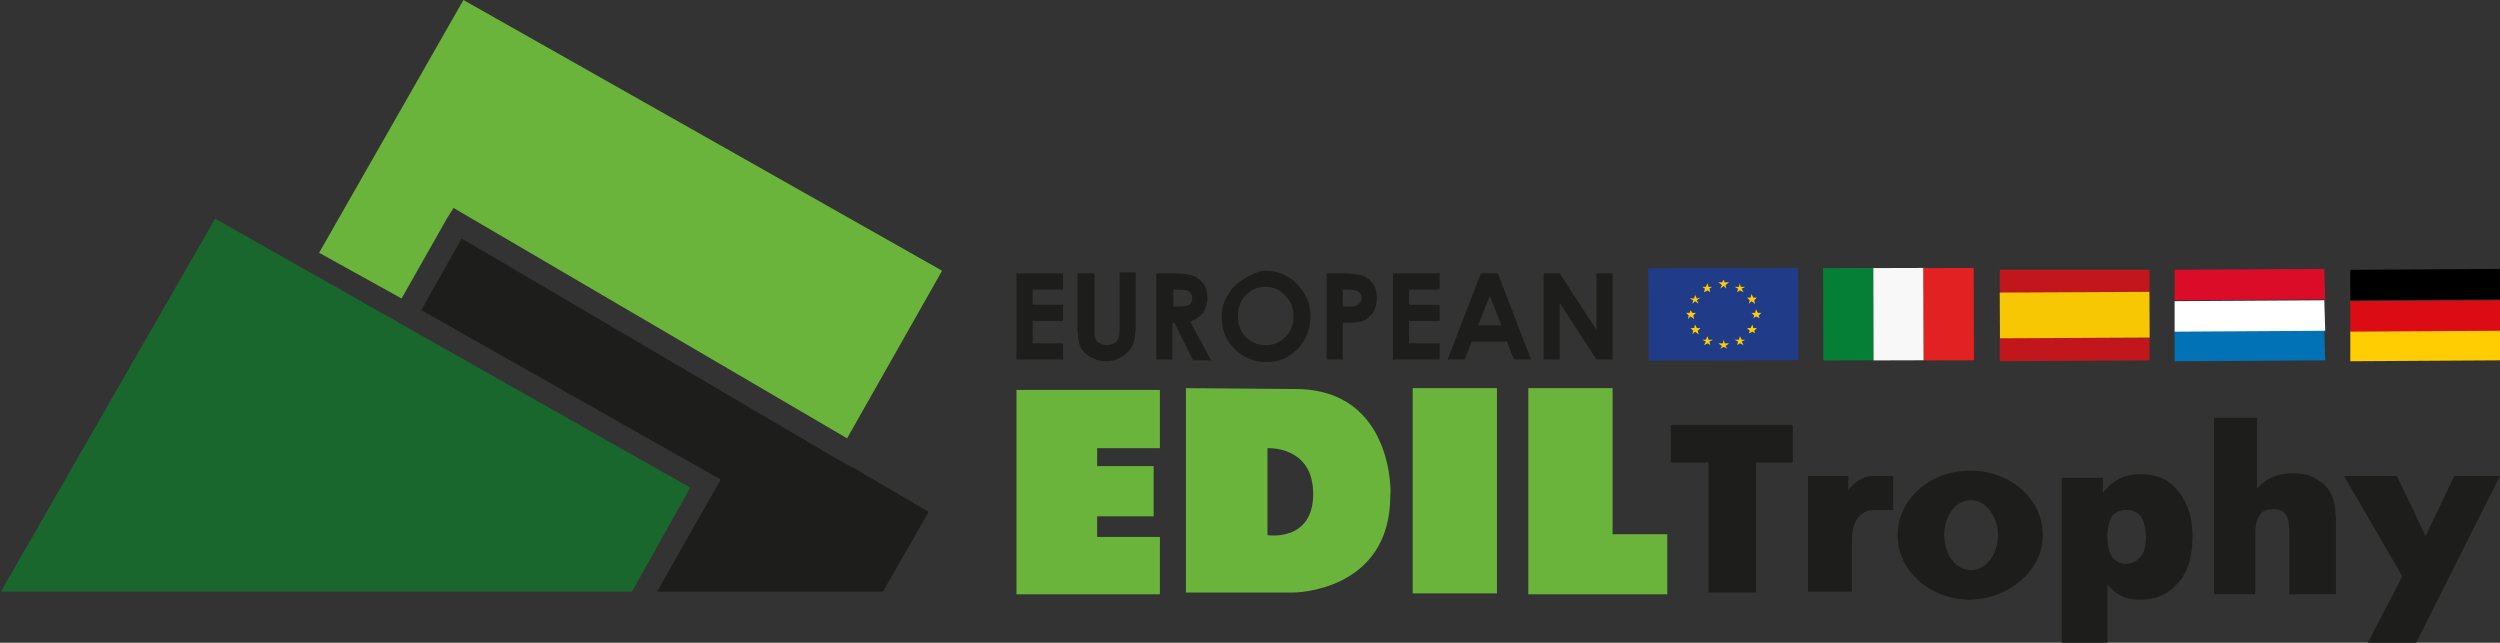 <?xml version="1.0" encoding="utf-8"?>
<!-- Generator: Adobe Illustrator 28.1.0, SVG Export Plug-In . SVG Version: 6.00 Build 0)  -->
<svg version="1.1" id="Livello_2" xmlns="http://www.w3.org/2000/svg" xmlns:xlink="http://www.w3.org/1999/xlink" x="0px" y="0px"
	 viewBox="0 0 278.9 71.7" style="enable-background:new 0 0 278.9 71.7;" xml:space="preserve">
<rect x="0" y="0" width="278.9" height="71.7" fill="#333333" stroke="none"/>
<style type="text/css">
	.st0{fill:#067F36;}
	.st1{fill:#F8F8F8;}
	.st2{fill:#E12122;}
	.st3{fill:#C1171C;}
	.st4{fill:#F8C703;}
	.st5{fill:#DB0C28;}
	.st6{fill:#0272B7;}
	.st7{fill:#FFFFFF;}
	.st8{fill:#FFCD01;}
	.st9{fill:#DC0C15;}
	.st10{fill:#203C89;}
	.st11{fill:#FFCC03;}
	.st12{fill:#1D1D1B;}
	.st13{fill:#6AB43C;}
	.st14{fill:#1A672E;}
</style>
<g>
	<g>
		<g>
			
				<rect x="203.4" y="29.9" transform="matrix(1 -2.683412e-03 2.683412e-03 1 -9.343290e-02 0.553)" class="st0" width="5.6" height="10.3"/>
		</g>
		<g>
			
				<rect x="209" y="29.9" transform="matrix(1 -2.683412e-03 2.683412e-03 1 -9.337252e-02 0.568)" class="st1" width="5.6" height="10.3"/>
		</g>
		<g>
			
				<rect x="214.6" y="29.9" transform="matrix(1 -2.683412e-03 2.683412e-03 1 -9.331160e-02 0.584)" class="st2" width="5.6" height="10.3"/>
		</g>
	</g>
	<g>
		<polygon class="st3" points="223.1,32.7 239.8,32.6 239.8,30.1 223.1,30.1 		"/>
		<polygon class="st3" points="223.1,40.3 239.8,40.2 239.8,37.7 223.1,37.7 		"/>
		
			<rect x="223.1" y="32.6" transform="matrix(1 -4.769171e-03 4.769171e-03 1 -0.165 1.104)" class="st4" width="16.7" height="5.1"/>
	</g>
	<g>
		<polygon class="st5" points="242.6,33.5 259.4,33.4 259.3,30 242.6,30.1 		"/>
		<polygon class="st6" points="242.6,40.3 259.4,40.2 259.3,36.8 242.6,36.9 		"/>
		<polygon class="st7" points="242.6,37 259.4,36.9 259.3,33.5 242.6,33.6 		"/>
	</g>
	<g>
		<polygon points="262.2,33.5 278.9,33.4 278.9,30 262.2,30.1 		"/>
		<polygon class="st8" points="262.2,40.3 278.9,40.2 278.9,36.8 262.2,36.9 		"/>
		<polygon class="st9" points="262.2,37 278.9,36.9 278.9,33.5 262.2,33.6 		"/>
	</g>
	<g>
		<path class="st7" d="M192.3,35.2"/>
		
			<rect x="183.9" y="29.9" transform="matrix(1 -2.683412e-03 2.683412e-03 1 -9.346388e-02 0.516)" class="st10" width="16.7" height="10.3"/>
		<path class="st10" d="M192.3,35.1"/>
		<polyline class="st11" points="191.9,32.2 192.3,31.9 192.6,32.2 192.5,31.8 192.9,31.5 192.4,31.5 192.3,31.2 192.1,31.5 
			191.7,31.5 192.1,31.8 191.9,32.2 		"/>
		<polyline class="st11" points="190.1,32.6 190.5,32.4 190.8,32.6 190.7,32.2 191,32 190.6,32 190.5,31.6 190.3,32 189.9,32 
			190.2,32.2 190.1,32.6 		"/>
		<polyline class="st11" points="189.1,32.9 189,33.3 188.5,33.3 188.9,33.5 188.8,33.9 189.1,33.6 189.5,33.9 189.3,33.5 
			189.7,33.2 189.3,33.3 189.1,32.9 		"/>
		<polyline class="st11" points="188.6,35.3 189,35.6 188.9,35.2 189.2,34.9 188.8,34.9 188.6,34.6 188.5,34.9 188.1,34.9 
			188.4,35.2 188.3,35.6 188.6,35.3 		"/>
		<polyline class="st11" points="189.3,36.6 189.1,36.2 189,36.6 188.6,36.6 188.9,36.9 188.8,37.3 189.1,37 189.5,37.3 189.4,36.9 
			189.7,36.6 189.3,36.6 		"/>
		<polyline class="st11" points="190.6,37.9 190.5,37.5 190.3,37.9 189.9,37.9 190.3,38.1 190.1,38.5 190.5,38.3 190.8,38.5 
			190.7,38.1 191.1,37.9 190.6,37.9 		"/>
		<polyline class="st11" points="192.4,38.3 192.3,37.9 192.2,38.3 191.7,38.3 192.1,38.6 191.9,38.9 192.3,38.7 192.7,38.9 
			192.5,38.6 192.9,38.3 192.4,38.3 		"/>
		<polyline class="st11" points="194.3,37.9 194.1,37.5 194,37.9 193.5,37.9 193.9,38.1 193.8,38.5 194.1,38.3 194.5,38.5 
			194.3,38.1 194.7,37.9 194.3,37.9 		"/>
		<polyline class="st11" points="195.6,36.6 195.5,36.2 195.3,36.6 194.9,36.6 195.2,36.9 195.1,37.2 195.5,37 195.8,37.2 
			195.7,36.9 196,36.6 195.6,36.6 		"/>
		<polyline class="st11" points="196.5,34.9 196.1,34.9 195.9,34.5 195.8,34.9 195.4,34.9 195.7,35.2 195.6,35.5 195.9,35.3 
			196.3,35.5 196.2,35.2 196.5,34.9 		"/>
		<polyline class="st11" points="195.1,33.9 195.4,33.6 195.8,33.9 195.7,33.5 196,33.2 195.6,33.2 195.4,32.8 195.3,33.2 
			194.9,33.2 195.2,33.5 195.1,33.9 		"/>
		<polyline class="st11" points="194.1,31.6 194,32 193.5,32 193.9,32.2 193.8,32.6 194.1,32.4 194.5,32.6 194.3,32.2 194.7,32 
			194.2,32 194.1,31.6 		"/>
	</g>
	<g>
		<g>
			<g>
				<g>
					<g>
						<g>
							<g>
								<g>
									<g>
										<g>
											<path class="st12" d="M222.9,59.7c0,2.1-1.3,3.9-3,3.9c-1.7,0-3-1.7-3-3.9s1.3-3.9,3-3.9
												C221.5,55.8,222.9,57.6,222.9,59.7 M227.9,59.7c0-4-3.6-7.2-8.1-7.2c-4.5,0-8.1,3.2-8.1,7.2c0,4,3.6,7.2,8.1,7.2
												C224.2,66.8,227.9,63.6,227.9,59.7"/>
										</g>
									</g>
								</g>
							</g>
							<g>
								<polygon class="st12" points="186.4,47.4 200,47.4 200,51.6 195.9,51.6 195.9,66.1 190.6,66.1 190.6,51.6 186.4,51.6 
																	"/>
							</g>
							<g>
								<g>
									<g>
										<path class="st12" d="M201.7,53.1h4.5v1.6c0,0,1-1.6,2.8-1.6h2.2v3.8H209c0,0-2.4-0.1-2.4,3.3v5.8h-4.9V53.1z"/>
									</g>
								</g>
							</g>
							<g>
								<polygon class="st12" points="261.5,53.1 267.4,53.1 270.6,59.8 273.8,53.1 278.9,53.1 269.4,72 264,72 268,64.3 								
									"/>
							</g>
							<g>
								<g>
									<g>
										<path class="st12" d="M239.4,60c0-1-0.2-1.8-0.5-2.3c-0.3-0.5-0.9-0.8-1.6-0.8c-0.8,0-1.3,0.2-1.7,0.7
											c-0.3,0.5-0.5,1.3-0.5,2.3c0,1,0.2,1.7,0.5,2.2c0.4,0.5,0.9,0.8,1.6,0.8c0.7,0,1.2-0.3,1.6-0.8
											C239.2,61.7,239.4,60.9,239.4,60 M230,71.9V53.3h4.6V55c0.5-0.7,1.1-1.2,1.8-1.6c0.7-0.3,1.5-0.5,2.5-0.5
											c1.7,0,3.1,0.6,4.1,1.9c1.1,1.3,1.6,3,1.6,5.1c0,2.1-0.5,3.9-1.6,5.1c-1.1,1.3-2.5,1.9-4.2,1.9c-0.8,0-1.5-0.1-2.1-0.4
											c-0.6-0.3-1.1-0.7-1.6-1.3v6.6H230z"/>
									</g>
								</g>
								<g>
									<path class="st12" d="M247,66.2V46.6h4.8v7.9c0.5-0.6,1.1-1,1.8-1.3c0.7-0.3,1.4-0.4,2.2-0.4c0.8,0,1.6,0.1,2.2,0.4
										c0.6,0.3,1.2,0.7,1.6,1.2c0.4,0.5,0.7,1.1,0.8,1.8c0.2,0.7,0.2,1.8,0.2,3.3v6.8h-5.2v-6.8c0-1-0.1-1.7-0.4-2.1
										c-0.3-0.4-0.7-0.6-1.4-0.6c-0.7,0-1.2,0.2-1.5,0.7c-0.3,0.4-0.5,1.1-0.5,2v6.8H247z"/>
								</g>
								<path class="st13" d="M146.5,55.1c0,5.4-5.1,4.6-5.1,4.6V50C141.4,50,146.5,49.7,146.5,55.1 M144.5,43.4l-12.2-0.1v22.8
									h12.1c0,0,10.7-0.1,10.7-10.8C155.2,55.4,155.6,43.4,144.5,43.4"/>
							</g>
							<polygon class="st13" points="113.4,43.5 113.4,66.3 129.4,66.3 129.4,59.9 122.4,59.9 122.4,57.6 128.7,57.6 128.7,52 
								122.4,52 122.4,50 129.4,50 129.4,43.5 							"/>
							<rect x="157.6" y="43.3" class="st13" width="9.4" height="22.9"/>
							<polygon class="st13" points="186,66.3 170.5,66.3 170.5,43.3 179.9,43.3 179.9,59.6 186,59.6 							"/>
						</g>
					</g>
				</g>
				<g>
					<path class="st12" d="M94.3,51.7l-1.1-0.6L51.5,26.6L47,34.6l33.4,18.9L73.3,66h25.2l5.1-8.9l-8.2-4.8L94.3,51.7z"/>
					<polygon class="st14" points="24,24.4 0.1,66 70.5,66 77,54.4 					"/>
					<polygon class="st13" points="49.9,24.3 50.6,23.2 94.5,48.9 105.1,30.2 51.7,0 35.6,28.2 44.8,33.3 					"/>
				</g>
			</g>
		</g>
	</g>
	<g>
		<path class="st12" d="M113.4,30.5h5.2v1.8h-3.4V34h3.4v1.8h-3.4v2.5h3.4v1.8h-5.2V30.5z"/>
		<path class="st12" d="M120.3,30.5h1.8v6.2c0,0.5,0,0.9,0.1,1.1c0.1,0.2,0.2,0.4,0.5,0.5c0.2,0.1,0.5,0.2,0.8,0.2
			c0.3,0,0.6-0.1,0.8-0.2c0.2-0.1,0.4-0.3,0.5-0.6c0.1-0.2,0.1-0.7,0.1-1.3v-6h1.8v5.7c0,1-0.1,1.6-0.2,2s-0.3,0.7-0.6,1.1
			c-0.3,0.3-0.7,0.6-1.1,0.8c-0.4,0.2-0.9,0.3-1.4,0.3c-0.7,0-1.3-0.2-1.8-0.5c-0.5-0.3-0.9-0.7-1.1-1.2c-0.2-0.5-0.3-1.3-0.3-2.4
			V30.5z"/>
		<path class="st12" d="M129,30.5h1.9c1.1,0,1.8,0.1,2.3,0.3c0.4,0.2,0.8,0.5,1.1,0.9c0.3,0.4,0.4,1,0.4,1.6c0,0.6-0.2,1.2-0.5,1.6
			c-0.3,0.4-0.8,0.7-1.4,1l2.3,4.3h-2L131,36h-0.2v4.1H129V30.5z M130.9,34.2h0.6c0.6,0,1-0.1,1.2-0.2c0.2-0.2,0.3-0.4,0.3-0.8
			c0-0.2-0.1-0.4-0.2-0.5c-0.1-0.2-0.3-0.3-0.4-0.3s-0.5-0.1-1-0.1h-0.5V34.2z"/>
		<path class="st12" d="M141.2,30.2c1.4,0,2.5,0.5,3.5,1.5c1,1,1.5,2.2,1.5,3.6c0,1.4-0.5,2.6-1.4,3.6c-1,1-2.1,1.5-3.5,1.5
			c-1.4,0-2.6-0.5-3.6-1.5s-1.4-2.2-1.4-3.5c0-0.9,0.2-1.8,0.7-2.5c0.4-0.8,1.1-1.4,1.8-1.8S140.3,30.2,141.2,30.2z M141.2,32
			c-0.9,0-1.6,0.3-2.2,0.9c-0.6,0.6-0.9,1.4-0.9,2.4c0,1.1,0.4,1.9,1.1,2.5c0.6,0.5,1.3,0.7,2,0.7c0.9,0,1.6-0.3,2.2-0.9
			c0.6-0.6,0.9-1.4,0.9-2.3c0-0.9-0.3-1.7-0.9-2.3C142.8,32.3,142,32,141.2,32z"/>
		<path class="st12" d="M147.9,30.5h1.9c1,0,1.8,0.1,2.3,0.3c0.5,0.2,0.8,0.5,1.1,0.9s0.4,1,0.4,1.6c0,0.7-0.2,1.2-0.5,1.7
			c-0.4,0.4-0.8,0.8-1.4,0.9c-0.4,0.1-1,0.1-1.9,0.1v4.1h-1.8V30.5z M149.7,34.2h0.6c0.5,0,0.8,0,1-0.1c0.2-0.1,0.3-0.2,0.4-0.3
			c0.1-0.2,0.2-0.3,0.2-0.5c0-0.4-0.1-0.6-0.4-0.8c-0.2-0.1-0.6-0.2-1.2-0.2h-0.5V34.2z"/>
		<path class="st12" d="M155.4,30.5h5.2v1.8h-3.4V34h3.4v1.8h-3.4v2.5h3.4v1.8h-5.2V30.5z"/>
		<path class="st12" d="M165.2,30.5h1.9l3.7,9.6h-1.9l-0.8-2h-3.9l-0.8,2h-1.9L165.2,30.5z M166.2,33l-1.3,3.3h2.6L166.2,33z"/>
		<path class="st12" d="M172.2,30.5h1.8l4.1,6.3v-6.3h1.8v9.6h-1.8l-4.1-6.3v6.3h-1.8V30.5z"/>
	</g>
</g>
</svg>
